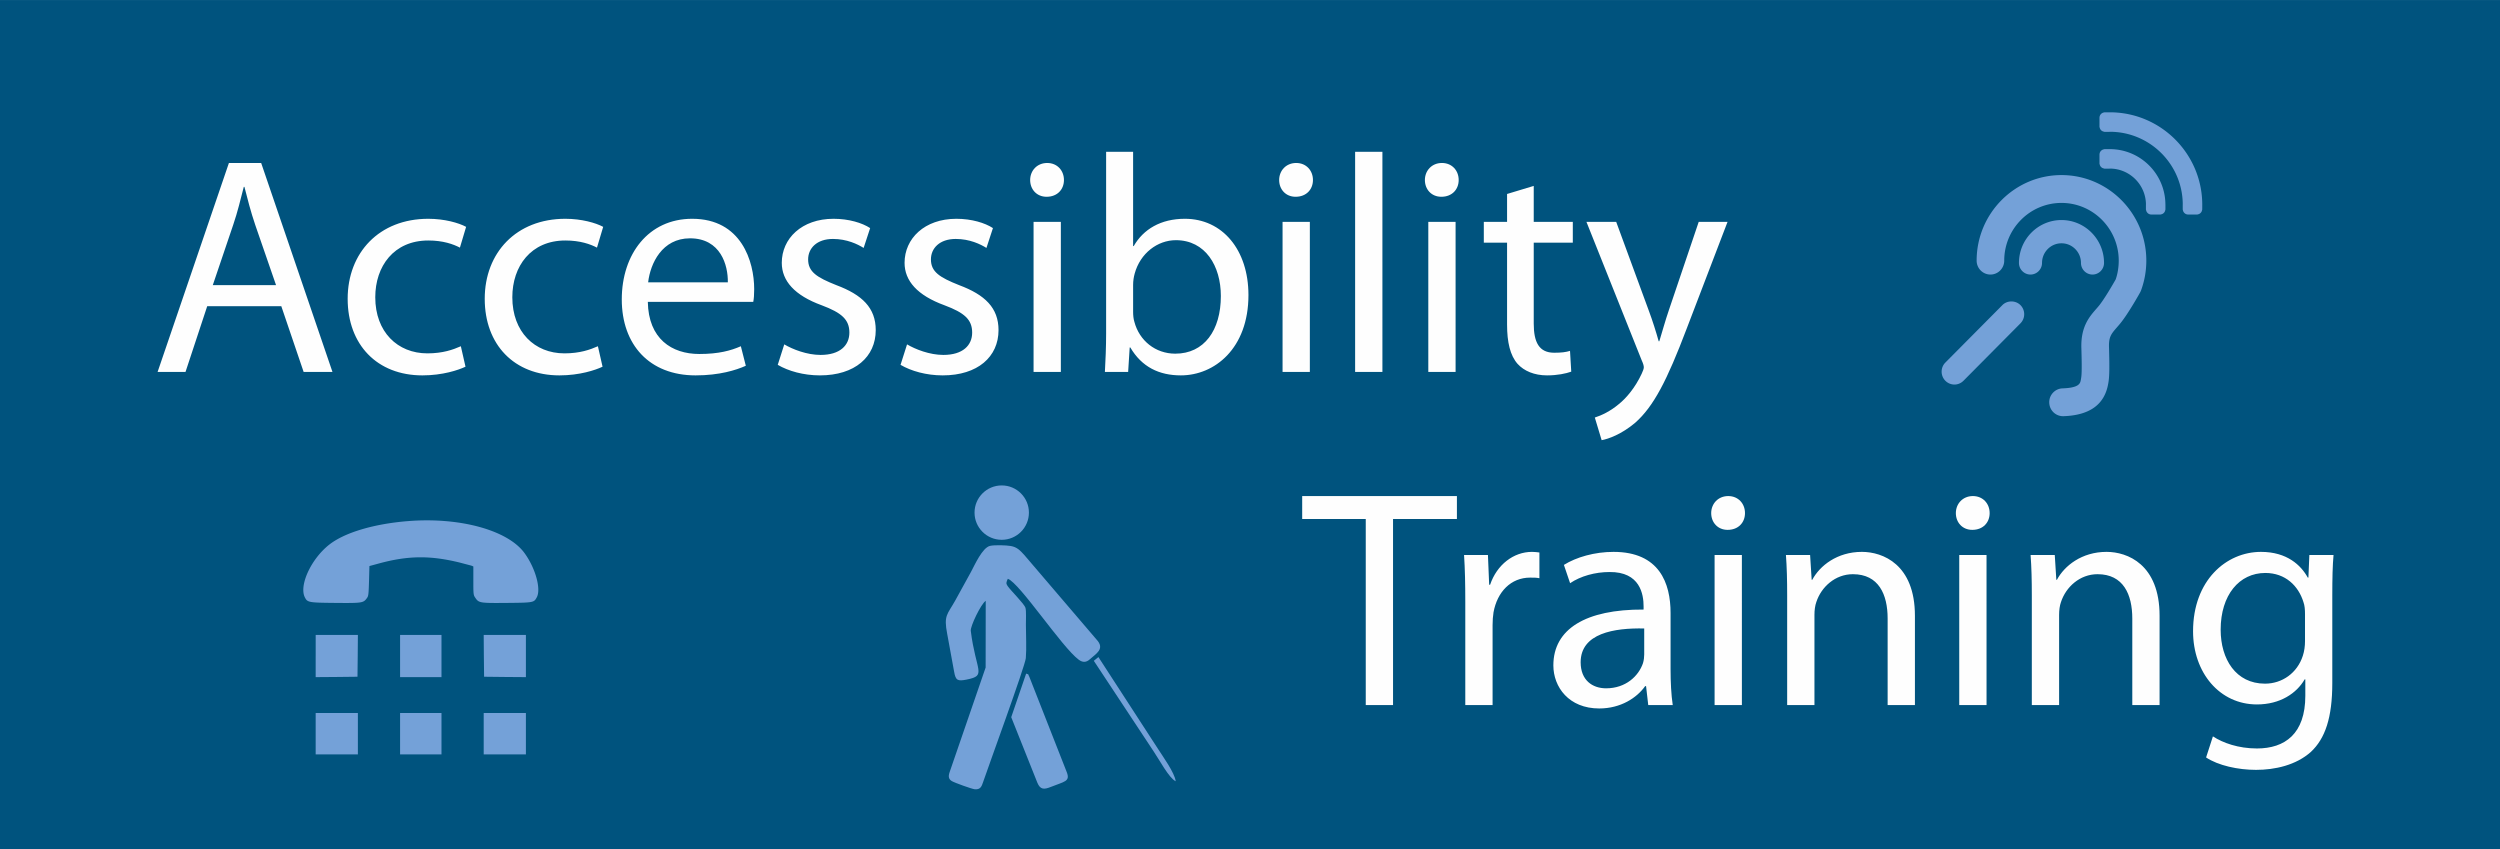 <svg xmlns="http://www.w3.org/2000/svg" width="2429" height="825" viewBox="0 0 2326.34 790.08"  shape-rendering="geometricPrecision" image-rendering="optimizeQuality" fill-rule="evenodd" xmlns:v="https://vecta.io/nano"><path d="M0 0h2326.34v790.08H0z" fill="#00537e"/><path d="M261.77 284.93l20.78 61.17h26.83l-66.36-194.47h-30.01L146.64 346.1h25.97l20.2-61.17h68.96zM198 265.31l19.05-56.26c4.04-11.83 6.92-23.95 9.81-35.2h.58c2.88 11.25 5.77 22.79 10.09 35.49l19.34 55.97H198zm230.84 56.85c-7.22 3.17-16.74 6.63-31.17 6.63-27.7 0-48.47-19.91-48.47-52.22 0-28.86 17.31-52.81 49.34-52.81 13.85 0 23.37 3.47 29.43 6.64l5.77-19.33c-6.92-3.75-20.2-7.51-35.2-7.51-45.59 0-75.02 31.46-75.02 74.45 0 42.7 27.41 71.27 69.54 71.27 18.75 0 33.47-4.91 40.11-8.08l-4.33-19.04zm127.53 0c-7.21 3.17-16.73 6.63-31.16 6.63-27.7 0-48.48-19.91-48.48-52.22 0-28.86 17.32-52.81 49.35-52.81 13.85 0 23.37 3.47 29.43 6.64l5.77-19.33c-6.93-3.75-20.2-7.51-35.2-7.51-45.59 0-75.02 31.46-75.02 74.45 0 42.7 27.41 71.27 69.53 71.27 18.76 0 33.47-4.91 40.11-8.08l-4.33-19.04zm144.56-41.27c.58-2.88.87-6.63.87-11.83 0-25.68-11.83-65.5-57.71-65.5-40.69 0-65.5 32.9-65.5 75.03 0 42.12 25.68 70.69 68.67 70.69 22.22 0 37.8-4.91 46.75-8.95l-4.62-18.17c-9.23 4.03-20.49 7.21-38.66 7.21-25.68 0-47.33-14.14-47.9-48.48h98.1zm-97.81-18.17c2.02-17.61 12.98-40.98 38.95-40.98 28.57 0 35.49 25.11 35.2 40.98h-74.15zm120.61 76.75c9.81 5.77 23.95 9.81 39.24 9.81 32.6 0 51.94-17.31 51.94-42.13 0-20.77-12.7-32.89-36.65-41.84-18.18-7.21-26.26-12.4-26.26-23.95 0-10.38 8.08-19.04 23.09-19.04 12.98 0 23.08 4.91 28.56 8.37l6.06-18.47c-7.5-4.9-19.91-8.66-34.05-8.66-29.72 0-48.18 18.47-48.18 40.98 0 16.73 11.83 30.29 37.22 39.53 18.47 6.92 25.68 13.27 25.68 25.39 0 11.83-8.66 20.78-26.83 20.78-12.7 0-25.97-5.2-33.76-9.82l-6.06 19.05zm114.26 0c9.81 5.77 23.95 9.81 39.24 9.81 32.61 0 51.94-17.31 51.94-42.13 0-20.77-12.7-32.89-36.65-41.84-18.17-7.21-26.25-12.4-26.25-23.95 0-10.38 8.08-19.04 23.08-19.04 12.98 0 23.08 4.91 28.57 8.37l6.05-18.47c-7.5-4.9-19.91-8.66-34.04-8.66-29.72 0-48.19 18.47-48.19 40.98 0 16.73 11.83 30.29 37.22 39.53 18.47 6.92 25.68 13.27 25.68 25.39 0 11.83-8.65 20.78-26.83 20.78-12.7 0-25.97-5.2-33.76-9.82l-6.06 19.05zm149.17 6.63V206.45h-25.39V346.1h25.39zm-12.69-194.47c-9.52 0-15.87 7.21-15.87 15.87 0 8.65 6.06 15.58 15.29 15.58 10.1 0 16.16-6.93 16.16-15.58 0-8.95-6.35-15.87-15.58-15.87zm54.82 158.41c0 12.4-.58 26.54-1.15 36.06h21.64l1.44-22.79h.58c10.67 18.18 26.83 25.97 47.03 25.97 31.16 0 62.9-24.82 62.9-74.73 0-42.13-24.24-70.99-59.15-70.99-22.51 0-38.66 9.81-47.61 25.4h-.57v-87.72h-25.11v168.8zm25.11-44.73c0-4.04.57-7.5 1.44-10.67 5.19-19.05 21.35-31.17 38.37-31.17 27.41 0 41.84 23.95 41.84 51.94 0 32.03-15.58 53.67-42.41 53.67-18.47 0-33.47-12.12-38.09-29.72-.87-2.88-1.15-6.06-1.15-9.23v-24.82zm164.46 80.79V206.45h-25.39V346.1h25.39zm-12.69-194.47c-9.52 0-15.87 7.21-15.87 15.87 0 8.65 6.06 15.58 15.29 15.58 10.1 0 16.16-6.93 16.16-15.58 0-8.95-6.35-15.87-15.58-15.87zm54.82 194.47h25.39V141.24h-25.39V346.1zm93.49 0V206.45h-25.39V346.1h25.39zm-12.7-194.47c-9.52 0-15.87 7.21-15.87 15.87 0 8.65 6.06 15.58 15.3 15.58 10.09 0 16.15-6.93 16.15-15.58 0-8.95-6.34-15.87-15.58-15.87zm60.6 28.85v25.97h-21.64v19.33h21.64v76.32c0 16.3 2.88 28.71 9.81 36.5 6.06 6.64 15.58 10.68 27.41 10.68 9.81 0 17.6-1.73 22.5-3.46l-1.15-19.34c-3.75 1.16-7.79 1.73-14.71 1.73-14.14 0-19.05-9.81-19.05-27.12v-75.31h36.36v-19.33h-36.36v-33.47l-24.81 7.5zm73.86 25.97l51.36 128.69c1.45 3.17 2.02 5.19 2.02 6.64 0 1.44-.86 3.46-2.02 6.06-6.06 12.98-14.42 22.79-21.35 28.27-7.5 6.35-15.87 10.39-22.22 12.41l6.35 21.06c6.35-1.15 18.47-5.48 31.16-16.15 17.32-15.3 29.72-39.53 47.9-87.43l38.09-99.55h-26.83L1553 288.4c-3.47 10.1-6.35 20.77-8.95 29.14h-.58c-2.3-8.37-5.77-19.33-9.23-28.57l-30.3-82.52h-27.7zm-205.36 449.61h25.39V482.93h59.44v-21.35h-143.98v21.35h59.15v173.13zm92.62 0h25.4v-74.45c0-4.04.29-8.36.86-11.83 3.46-19.04 16.16-32.31 34.05-32.31 3.46 0 6.06 0 8.66.57v-23.95c-2.31-.28-4.33-.57-6.93-.57-17.02 0-32.6 11.83-38.95 30.58h-.87l-1.15-27.7h-22.22c.87 12.99 1.15 27.13 1.15 43.57v96.09zm191.02-85.7c0-27.7-10.39-56.84-53.09-56.84-17.6 0-34.63 4.9-46.17 12.12l5.77 17.02c9.81-6.64 23.37-10.39 36.65-10.39 28.56-.29 31.74 20.78 31.74 32.03v2.89c-53.96-.29-83.97 18.17-83.97 51.93 0 20.2 14.43 40.11 42.7 40.11 19.91 0 34.92-9.81 42.71-20.77h.86l2.02 17.6h22.8c-1.44-9.53-2.02-21.36-2.02-33.47v-52.23zm-24.53 38.66c0 2.31-.29 5.2-1.15 8.08-4.04 11.83-15.87 23.38-34.34 23.38-12.69 0-23.66-7.51-23.66-24.24 0-27.13 31.45-32.03 59.15-31.45v24.23zm90.89 47.04V516.4h-25.39v139.66h25.39zm-12.69-194.48c-9.52 0-15.87 7.21-15.87 15.87s6.06 15.58 15.29 15.58c10.1 0 16.16-6.92 16.16-15.58 0-8.95-6.35-15.87-15.58-15.87zm54.82 194.48h25.39v-83.97c0-4.33.58-8.66 1.73-11.83 4.62-14.14 17.61-25.97 34.05-25.97 23.95 0 32.32 18.76 32.32 41.26v80.51h25.39v-83.1c0-47.9-30.01-59.44-49.34-59.44-23.08 0-39.24 12.98-46.17 25.97h-.57l-1.45-23.09h-22.5c.86 11.54 1.15 23.09 1.15 37.8v101.86zm185.53 0V516.4h-25.39v139.66h25.39zm-12.69-194.48c-9.52 0-15.87 7.21-15.87 15.87s6.06 15.58 15.29 15.58c10.1 0 16.16-6.92 16.16-15.58 0-8.95-6.35-15.87-15.58-15.87zm54.82 194.48h25.39v-83.97c0-4.33.58-8.66 1.73-11.83 4.62-14.14 17.6-25.97 34.05-25.97 23.95 0 32.32 18.76 32.32 41.26v80.51h25.39v-83.1c0-47.9-30.01-59.44-49.34-59.44-23.08 0-39.24 12.98-46.17 25.97h-.57l-1.45-23.09h-22.5c.86 11.54 1.15 23.09 1.15 37.8v101.86zm279.6-101.57c0-16.74.29-28.28 1.15-38.09h-22.5l-.87 21.07h-.58c-6.35-11.55-19.33-23.95-43.57-23.95-32.31 0-63.19 26.54-63.19 73.86 0 38.67 24.82 68.1 59.44 68.1 21.64 0 36.94-10.39 44.44-23.37h.58v15.29c0 35.49-19.05 49.05-45.02 49.05-17.31 0-31.74-5.19-40.97-11.25l-6.35 19.62c11.26 7.5 29.72 11.54 46.46 11.54 17.6 0 37.22-4.33 51.07-16.73 13.27-12.41 19.91-31.74 19.91-64.06v-81.08zm-25.39 42.13c0 4.32-.58 9.23-2.02 13.56-5.2 16.16-19.34 25.97-35.21 25.97-27.12 0-41.26-22.8-41.26-50.21 0-32.32 17.32-52.8 41.55-52.8 18.76 0 30.88 12.12 35.49 27.12 1.16 3.17 1.45 6.93 1.45 11.25v25.11z" fill="#fefefe" fill-rule="nonzero"/><g fill="#74a1d8"><path d="M917.25 559.08l-.08 62.03-33.54 97.44c-1.5 4.37-.64 6.58 2.04 8.24 2.51 1.56 18.65 7.32 21.2 7.59 5.52.59 6.58-2.62 8.01-6.85 4.33-12.88 39.04-107.82 39.68-115.09.79-9.16.08-21.76.08-31.3 0-3.51.41-12.61-.38-15.47-1.05-3.84-13.54-15.85-16.71-20.49-1.67-2.43-1.11-3.41.24-6.64 10.91 3.72 50.41 63.8 66 75.31 3.44 2.54 6.78 2.92 10.54-.54 5.41-4.99 14.3-9.47 6.02-18.25l-67.24-78.68c-3.93-4.29-6.75-7.29-12.47-8.32-4.28-.77-15.21-1.1-19.39-.12-7.14 1.66-14.22 17.71-17.67 24.14l-14.81 26.91c-7.29 12.98-10.72 13.49-7.37 30.84l6.45 35.19c1.43 8.28 3.33 8.98 11.69 7.32 19.1-3.79 8.49-7.55 3.8-45.39-.5-4.04 9.37-24.89 13.91-27.87zm37.62 67.68l-13.89 40.58 24.31 60.96c2.65 6.38 6 6.59 12.5 3.95 12.57-5.09 18.34-4.92 14.85-13.81l-34.79-88.62c-2.21-4.23.2-1.53-2.98-3.06zm62.96-11.88l55.99 84.78c4.7 6.82 14.05 24.52 20.22 27.31-.98-8.09-12.42-23.68-16.5-30.17l-55.43-85.4-4.28 3.48z"/><circle cx="932.14" cy="476.98" r="25.3"/><g fill-rule="nonzero"><path d="M1918.3 162.89c-43.54 0-78.97 35.72-78.97 79.61 0 7.15 5.77 12.95 12.84 12.95 7.1 0 12.84-5.8 12.84-12.95 0-29.61 23.89-53.7 53.29-53.7 29.37 0 53.26 24.09 53.26 53.7 0 6.23-1.04 12.34-2.83 17.48-3.38 6-10.94 18.78-15.49 24.38a97.32 97.32 0 0 1-2.69 3.14c-6.37 7.33-14.31 16.48-13.76 36.13.35 12.26.58 24.17-.23 28.21l-.23 1.39c-.58 3.4-1.3 7.59-17.05 8.14a12.63 12.63 0 0 0-8.95 4.12c-2.33 2.51-3.57 5.8-3.43 9.26.26 7.01 5.89 12.5 12.84 12.5h.46c24.32-.84 38.26-10.82 41.58-30.33 1.12-5.74 1.29-13.7.72-34.04-.26-9.49 2.13-12.24 7.38-18.29 1.07-1.22 2.14-2.43 3.18-3.73 7.53-9.2 18.29-28.56 18.38-28.73.31-.58.6-1.19.86-1.85 3.26-8.86 4.93-18.21 4.93-27.76.03-43.91-35.4-79.63-78.93-79.63zm18.12 81.74c0 5.94 4.81 10.82 10.73 10.82 5.91 0 10.73-4.88 10.73-10.82 0-21.98-17.77-39.9-39.58-39.9-21.84 0-39.59 17.89-39.59 39.9 0 5.94 4.82 10.82 10.73 10.82 5.92 0 10.74-4.88 10.74-10.82 0-10.07 8.13-18.26 18.12-18.26 9.98 0 18.12 8.19 18.12 18.26zm-73.14 39.27l-53.03 53.43c-2.25 2.28-3.49 5.25-3.49 8.48a11.99 11.99 0 0 0 3.49 8.49c2.25 2.25 5.25 3.52 8.42 3.52s6.15-1.27 8.4-3.52l53.03-53.44c2.25-2.28 3.49-5.28 3.49-8.48a11.91 11.91 0 0 0-3.46-8.45c-4.53-4.59-12.38-4.59-16.85-.03zm99.97-145.16c-.06 0-.12.03-.18.03v-.03h-4.99v.12c-2.42.29-4.32 2.25-4.41 4.76h-.03v8.89h.12c.28 2.28 2.04 4.01 4.29 4.27v.11h5v-.08c.05 0 .11.02.17.02 18.46 0 33.47 14.95 33.67 33.33h-.03v5.02h.12c.28 2.45 2.27 4.36 4.76 4.41v.03h8.88v-.11c2.28-.29 4.01-2.02 4.27-4.3h.12v-5.05h-.03c-.15-28.39-23.28-51.42-51.73-51.42zm86.03 51.42c-.2-47.29-38.72-85.69-86.03-85.69-.06 0-.12.03-.18.03v-.03h-4.99v.11c-2.45.29-4.35 2.28-4.41 4.79h-.03v8.89h.12c.28 2.28 2.02 4.01 4.29 4.27v.12h5v-.09c.05 0 .11.03.17.03 37.36 0 67.74 30.29 67.92 67.57h-.03v5.02h.11c.29 2.45 2.28 4.36 4.76 4.41v.03h8.89v-.11c2.25-.29 4.01-2.02 4.27-4.3h.11l.03-5.05zM379.33 484.91c-31.79 2.59-58.91 10.74-73.13 22.01-16.9 13.41-28.16 38.09-22.46 49.05 2.37 4.6 3.56 4.82 28.53 5.04 24.9.22 25.86.07 29.19-4.52 1.41-1.93 1.56-3.48 1.93-15.93l.37-13.86 8.74-2.37c27.27-7.41 47.65-7.63 75.22-.89l10.96 2.89 1.78.74v13.19c0 12.52.07 13.41 1.71 15.78 3.33 5.04 4.15 5.19 29.41 4.97 25.12-.22 25.27-.3 27.94-5.26 4.15-7.71-1.33-27.35-11.56-41.27-15.63-21.27-60.39-33.5-108.63-29.57zm-85.59 125.53v19.63l19.49-.15 19.42-.22.22-19.49.15-19.41h-39.27v19.64zm78.55 0v19.63h38.53V590.8h-38.53z"/><path d="M450.24 610.21l.23 19.49 19.48.22 19.42.15V590.8H450.1zm-156.5 72.47v19.27h39.28v-38.53h-39.28zm78.55 0v19.27h38.53v-38.53h-38.53zm77.81 0v19.27h39.27v-38.53H450.1z"/></g></g></svg>